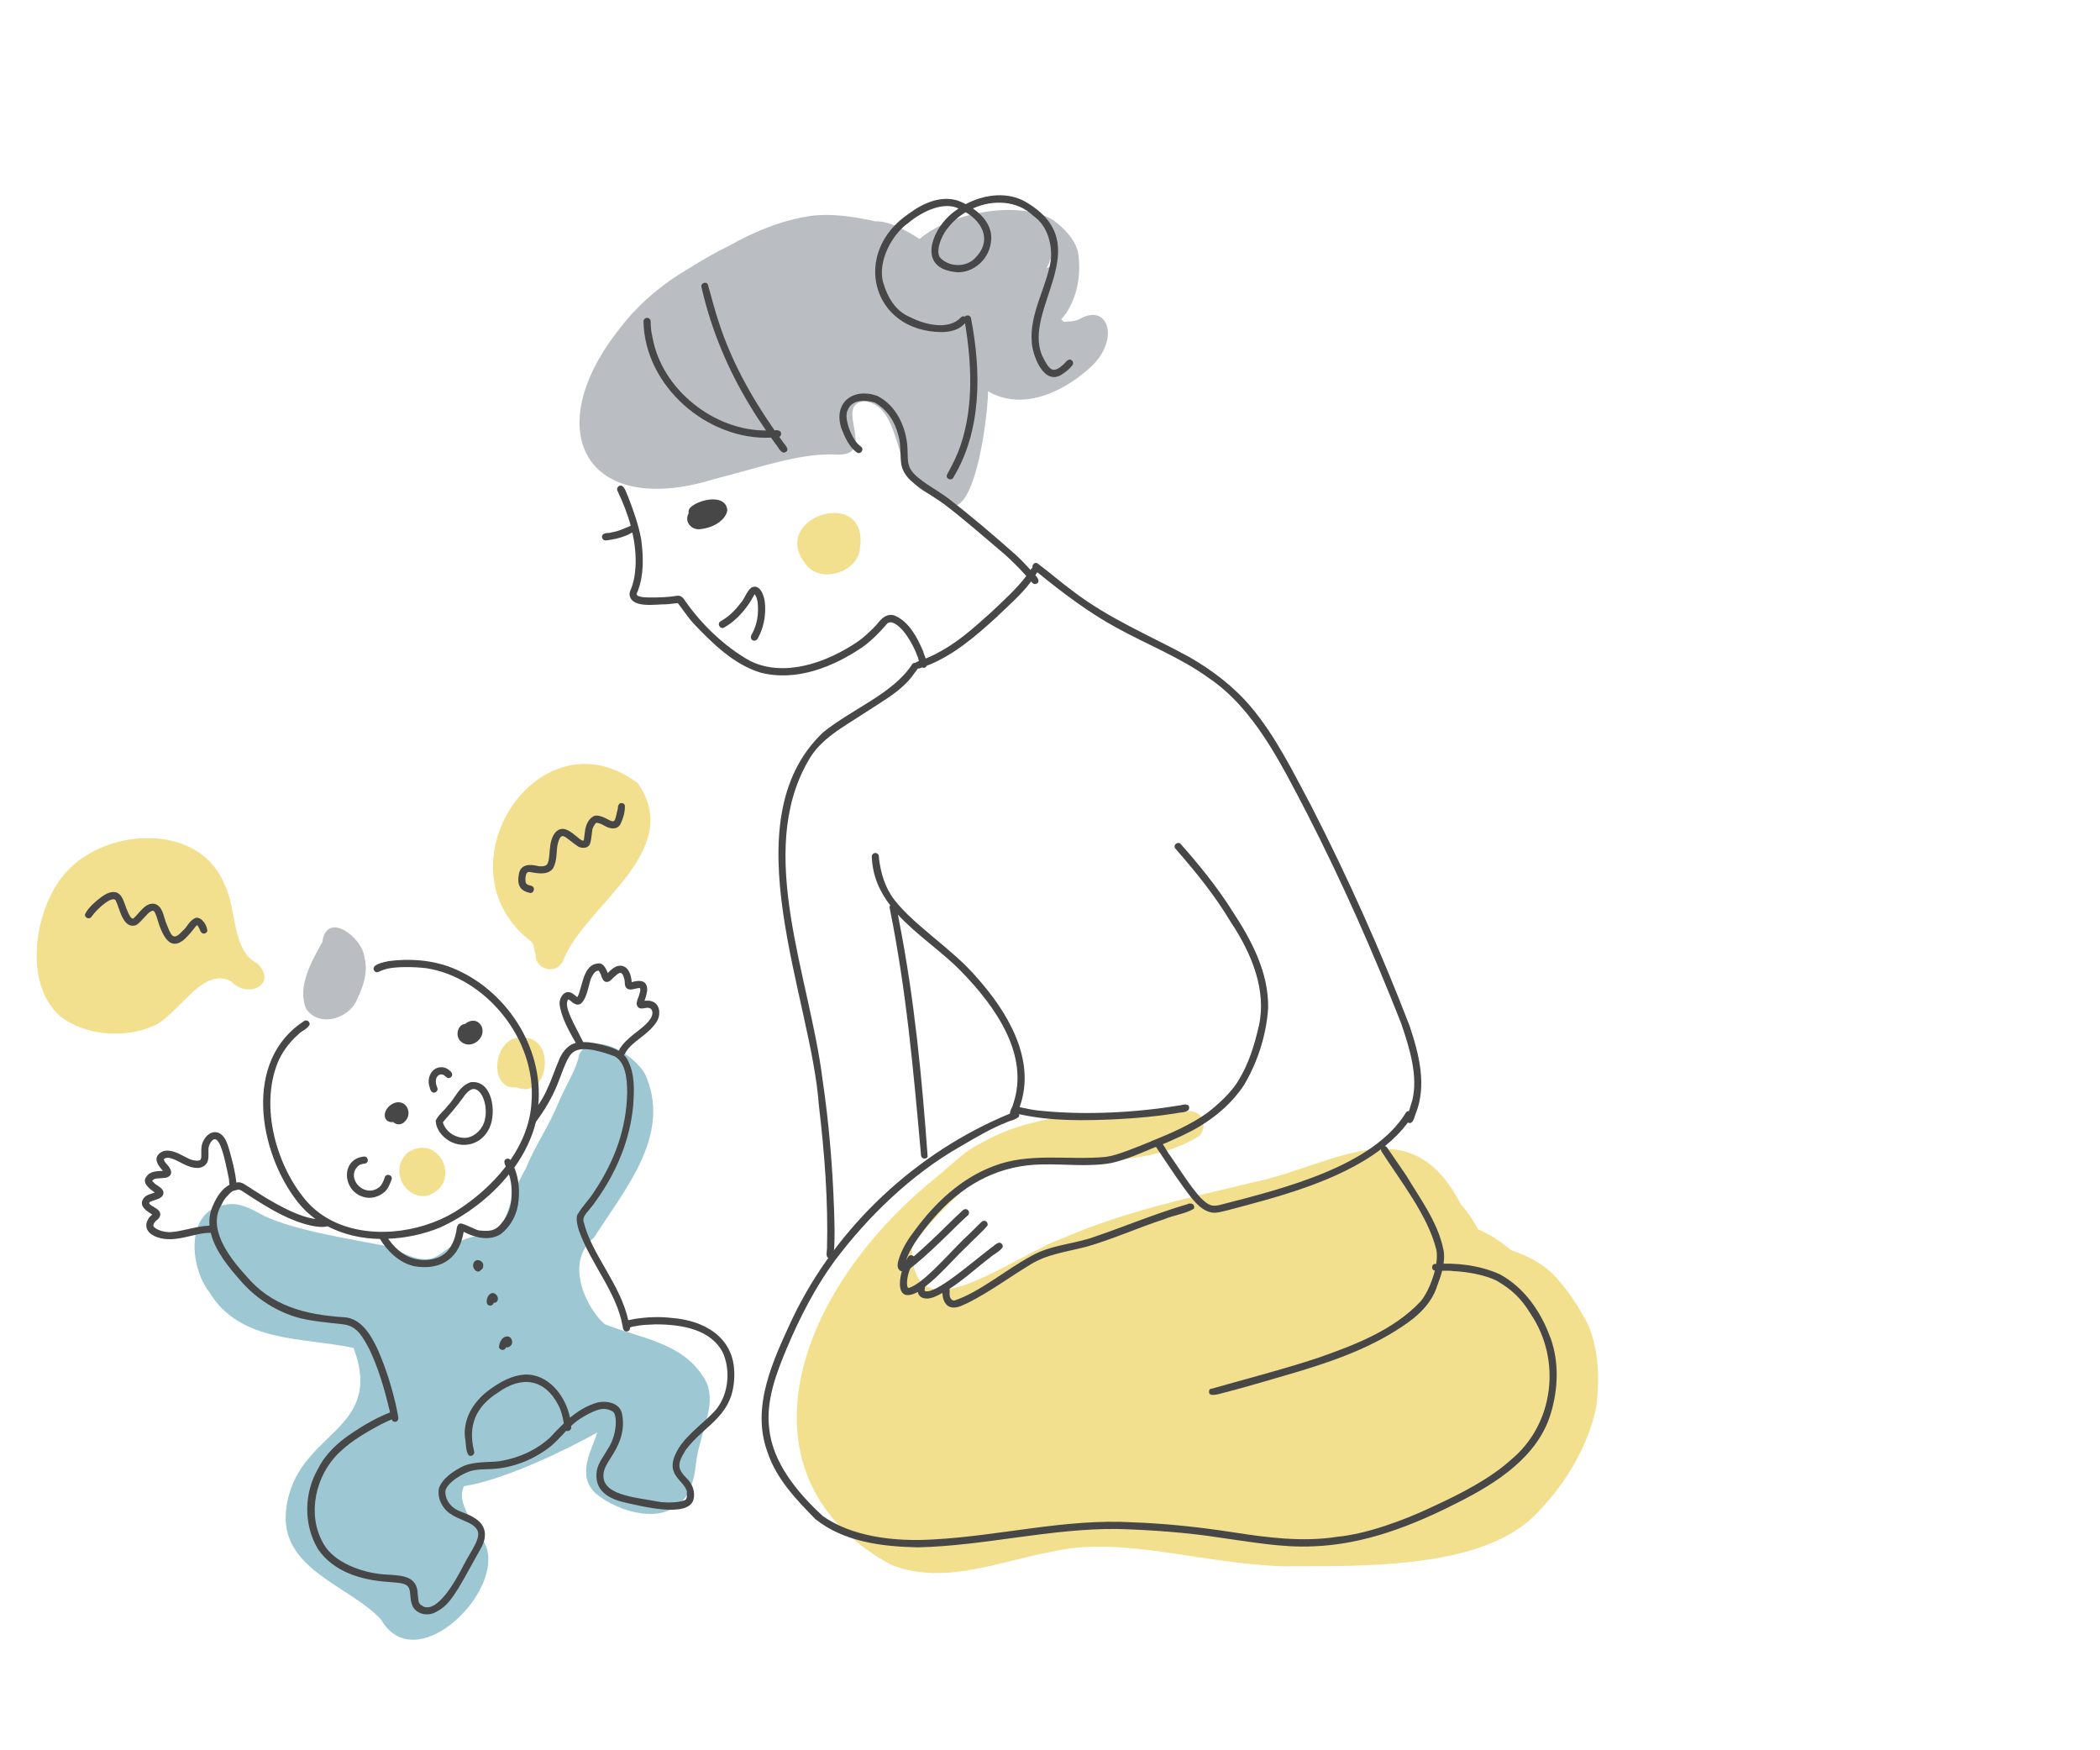 <?xml version="1.0" encoding="UTF-8"?><svg id="Layer_1" xmlns="http://www.w3.org/2000/svg" xmlns:xlink="http://www.w3.org/1999/xlink" viewBox="0 0 161.383 134.436"><defs><style>.cls-1{fill:#474747;}.cls-2{fill:#babec2;}.cls-3{fill:none;}.cls-4{fill:#9dc8d3;}.cls-5{fill:#f3e08f;}.cls-6{clip-path:url(#clippath);}</style><clipPath id="clippath"><rect class="cls-3" x="2.818" y="15" width="120" height="111"/></clipPath></defs><g class="cls-6"><path class="cls-2" d="M83.003,24.499c-.481.227-.828.196-1.259.23-.056-.07-.119-.132-.189-.185.181-.216.356-.437.5-.67.814-1.354,1.048-3.031.772-4.578-.289-.976-1.039-1.738-1.826-2.338-2.401-1.584-7.791-.76-10.331,1.402-.183-.112-.367-.219-.531-.336-.881-.477-1.809-1.021-2.834-1.021-.019,0-.039.006-.058.008-.031-.011-.053-.025-.086-.034-1.573-.322-3.198-.594-4.804-.395-2.226.322-4.332,1.18-6.299,2.288-1.028.499-2.026,1.068-2.99,1.677-2.12,1.234-3.948,2.731-5.446,4.699-6.21,7.783-2.679,14.641,7.294,11.557,3.568-.894,6.577-2.033,9.467-1.876,3.095.073-.378-3.894,2.053-4.096,3.307.387,1.937,7.057,5.693,7.239,2.648,3.718,3.837-6.418,3.798-8.007,2.742,1.609,6.041-.053,8.116-2.072,1.995-2.111,1.042-4.685-1.048-3.491h.006ZM80.597,20.271c.067-.126.097-.261.114-.395.014.053.028.107.036.16,0,.177-.003.328-.006.474-.058.008-.114.008-.172.025-.058.017-.111.045-.167.067.075-.104.147-.21.195-.334v.003Z"/><path class="cls-5" d="M66.093,42.078c.683-4.775-7.019-2.364-4.207,1.234,1.145,1.626,4.121.648,4.207-1.234Z"/><path class="cls-5" d="M122.048,101.782c-.711-1.371-1.584-2.705-2.645-3.827-.892-.894-2.023-1.458-3.198-1.873-.042-.017-.078-.028-.117-.045-.753-.648-1.581-1.194-2.506-1.59-.339-.664-.781-1.318-1.339-1.943-3.904-7.57-9.728-2.947-15.969-1.651-4.868,1.172-9.781,2.215-14.407,4.203-4.443,1.64-11.904,7.819-11.787.648,1.778-2.285,3.937-4.48,5.971-5.717,4.896-1.262,11.52.165,16.094-2.691.631-.589.389-1.912-.731-1.929-5.435.205-11.337-.306-16.208,2.565-1.206.614-1.792,1.335-3.54,2.764-10.87,8.905-15.277,22.928-3.206,29.528,4.04,1.627,8.3-.249,12.326-.986,5.399-1.279,11.612.942,17.889,1.113,5.671-.034,14.887.291,19.161-3.805,2.278-2.246,4.107-5.136,4.804-8.296.322-2.134.25-4.458-.592-6.465v-.003Z"/><path class="cls-2" d="M28.009,73.56c-.161-1.545-2.917-3.628-3.243-1.166-.823,1.477-1.962,3.448-1.228,5.153,1.064,1.458,3.398.701,3.951-.875.472-.962.798-2.044.517-3.112h.003Z"/><path class="cls-5" d="M31.357,88.546c-1.514,1.329-.245,3.611,1.464,3.336,2.795-.894.956-4.904-1.464-3.336Z"/><path class="cls-5" d="M39.968,79.742c-2.073-.064-2.49,4.054-.267,3.81,2.559,1.04,3.115-4.141.267-3.81Z"/><path class="cls-5" d="M49.01,60.17c-7.572-5.686-15.61,6.535-8.158,12.204.267.364.108.505.314.925-.125,1.186,1.706,1.752,2.178.345,1.728-4.141,9.303-8.26,5.666-13.477v.003Z"/><path class="cls-5" d="M19.77,74.023c-1.945-.95-1.575-4.152-2.481-5.986-1.831-4.719-8.616-4.486-11.837-1.402-2.726,2.515-3.862,8.804-.836,11.436,1.839,1.5,5.004,1.741,7.133.774,1.923-.754,3.779-4.654,6.013-3.437,1.323,1.413,3.632.163,2.006-1.382l.003-.003Z"/><path class="cls-4" d="M54.031,105.772c-1.667-2.649-4.954-2.975-7.544-4.021-1.248-.998-3.254-4.665-.834-6.659,2.265-3.591,5.871-7.702,4.051-12.252-.57-1.632-4.121-3.849-5.182-1.839-.247,1.231-.911,2.119-1.625,3.771-.697,1.733-1.817,3.314-2.493,5.024-1.659,2.756-1.356,5.655-3.754,5.164-3.345.687-2.537,3.115-6.569.861-2.926-.589-7.266-1.214-9.77-2.392-.945-.496-1.92-1.116-3.034-.85-3.065.443-2.698,4.792-1.198,6.69,2.362,3.956,7.263,3.468,11.095,4.306,2.423,6.541-4.426,6.336-5.174,12.337-.634,4.679,4.977,5.955,7.297,8.551,2.554,4.399,9.042-1.719,8.15-5.364-.406-1.55-2.537-3.328-1.792-4.906,3.184-.493,8.019-2.877,10.242-4.124-.386,1.304-1.639,3.207-.145,4.66,1.773,1.506,5.474,2.569,6.991.216.925-1.702.536-2.265,1.034-3.939.383-1.665,1.364-3.673.253-5.243v.008Z"/><path class="cls-1" d="M56.429,105.452c-.053-2.725-2.34-3.998-4.782-4.183-.961-.115-1.937-.076-2.893.078-.145.039-.314.056-.475.09-.595-2.739-2.776-5.005-3.409-7.491-.186-.547.361-.816.959-1.716,1.531-2.134,2.601-4.66,2.831-7.298.086-1.172.136-2.442-.436-3.505-.075-.146-.172-.269-.281-.379.061-.036.111-.092.133-.177.506-.889,1.739-1.315,2.417-2.408.236-.404.261-1.035-.111-1.36-.239-.23-.606-.233-.856-.205.092-.244.228-.648.208-.945-.064-.807-.903-.566-1.189-.488-.03-.547-.256-1.27-.889-1.262-.356-.023-.742.348-.95.561-.106-.289-.331-.757-.664-.74-1.078.011-1.236,1.349-1.5,2.159-.061.227-.139.367-.181.44-.008-.006-.017-.011-.025-.02.086.087-.342-.325-.497-.342-.497-.174-.856.415-.839.858.097,1.001.739,2.111,1.248,3.017-.57.129-.975.634-1.22,1.144-.381.875-.608,1.626-.961,2.355-.178.451-.433.864-.697,1.267.411-4.489-2.534-8.91-6.647-10.545-1.545-.6-3.234-.723-4.868-.507-.317.076-1.459.269-1.067.771.131.146.311.062.453-.014.15-.059-.075.025.058-.025.167-.07.342-.121.517-.163.758-.149,1.942-.14,2.931-.028,4.529.69,8.505,5.428,8.097,10.329-.092,1.584-.7,3.076-1.614,4.41-.058-.07-.136-.115-.244-.104-.336.064-.228.373-.117.603-1.067,1.394-2.462,2.591-3.929,3.499-2.762,1.66-6.727,2.12-9.578.592-.02-.017-.042-.031-.067-.039-.634-.35-1.214-.796-1.709-1.357-2.309-2.641-3.634-7.214-2.245-10.674.267-.67.845-1.539,1.581-2.164.192-.25.611-.348.864-.732.072-.227-.203-.44-.403-.311-4.724,3.036-3.529,10.06-.497,13.926.403.507.859.934,1.356,1.295-1.217-.163-2.609-.914-3.807-1.626-.567-.342-1.114-.709-1.675-1.063-.15-.087-.322-.149-.497-.129-.036.003-.067.014-.1.02-.086-.858-.314-1.694-.545-2.521-.156-.505-.328-1.121-.872-1.321-.62-.188-1.125.44-1.245.995-.047.266-.028.538-.028.81,0,.059-.003.084-.006.101-.008.059-.019.095-.031.126-.011.022-.022.045-.033.059-.111.126-.617.064-.931-.101-.517-.247-1.025-.6-1.617-.606-.414-.017-.931.339-.811.802.081.325.322.566.475.754-.458.025-.986.014-1.264.446-.406.488.306.981.639,1.217-.003,0-.008.003-.011.006-.278.109-.611.157-.811.395-.514.636.286,1.079.628,1.293-.603.491-.739,1.343.386,1.744,1.412.491,2.881-.373,4.11-.336.331,1.368,1.387,2.655,2.273,3.653,1.109,1.292,2.562,2.262,4.176,2.784,1.12.356,2.845.485,3.726.589,1.034.121,1.453.864,2.014,1.912.631,1.318,1.139,2.935,1.512,4.548.039.081.056.193.069.314-1.028.401-1.992.962-2.909,1.576-1.059.704-2.031,1.584-2.609,2.739-1.098,1.876-1.131,4.318-.008,6.188,1.195,1.755,3.37,2.389,5.379,2.515.964.095,1.57.042,1.676.706.056.295.025.724.214,1.169.378.679,1.273.788,1.892.382.739-.37,1.198-1.102,1.634-1.778.581-.975,1.111-1.982,1.67-2.972.553-.919.525-1.836-.447-2.422-.431-.292-.998-.437-1.278-.586-.634-.3-.917-.861-.95-1.304-.119-.589.986-1.337,1.645-1.604.714-.317,1.406-.202,2.29-.292,1.523-.157,3.009-.793,4.204-1.755.411-.353.767-.76,1.142-1.15.186.076.45-.092.378-.342,0-.008,0-.02-.003-.028.111-.104.222-.21.342-.306.383-.308,1.295-.841,1.82-.962.4-.118.884.006,1.111.213.32.477.175,1.887-.428,2.779-.3.549-.734,1.051-.864,1.679-.242,1.511.833,2.167,2.128,2.467,1.117.239,4.899,1.253,5.299-.221.142-.569-.058-1.153-.461-1.565-.784-.796-.825-1.116-.139-2.243,1.528-2.047,3.798-2.585,3.737-5.958v-.006ZM43.611,76.871c.014-.02.022-.031.028-.039.006-.006.011-.014.022-.025.006-.006.011-.011.02-.017h.006c.006.003.011.006.017.008.028.014.078.05.108.073.22.202.506.432.811.258.595-.496.6-1.741.909-2.167.178-.331.358-.384.478-.381.047.073.092.149.131.224.089.137.167.906.748.555.458-.437.686-.664.85-.592.008.003.008,0,.014.003.033.028.061.059.089.092.017.028.045.076.056.109.025.078.106.32.103.376,0,.017.003.025.006.036.014.146-.003.3.067.432.208.384.672.143,1,.106.014,0,.019,0,.028-.003h.075c.05.104.039.149-.028.432-.072.342-.428.821-.044,1.093.183.093.392.022.586-.006.033,0,.097-.006.136,0,.364.048.389.465.186.796-.442.737-1.486,1.2-2.187,2.069-.097.14-.22.278-.272.443-.336-.196-.728-.317-1.109-.418-.528-.143-1.084-.272-1.634-.255-.006-.031-.017-.062-.036-.09-.539-1.11-1.431-2.535-1.153-3.106l-.008-.008ZM33.814,94.321c1.956-.889,3.876-2.316,5.296-4.093.05.135.095.272.106.379.153.639.128,1.472-.014,2.117-.158.6-.411.993-.775,1.402-.425.449-.803.496-1.601.418-.214-.006-.85-.395-1.367-.533-.364-.028-.35.398-.403.653-.125.544-.2.763-.458,1.18-.62,1.085-2.384,1.248-3.507.558-.497-.297-.931-.751-1.259-1.22,1.378-.056,2.754-.359,3.984-.863l-.003.003ZM16.108,94.173c-.142.006-.292.034-.411.031-.817.101-1.87.418-2.453.457-.767.09-1.484-.314-1.462-.496.011-.09.061-.221.192-.353.144-.104.283-.221.331-.401.097-.421-.378-.583-.65-.771-.147-.104-.175-.137-.186-.188,0-.011-.003-.017-.006-.025,0-.006.003-.006.006-.011.039-.056.039-.07.286-.157.267-.101.603-.154.764-.421.236-.521-.561-.76-.678-.948-.097-.092-.122-.121-.142-.146.008-.011.017-.028.025-.039.167-.213.453-.132,1.048-.216.614-.179.378-.709.033-1.04-.086-.121-.17-.196-.22-.37.089-.101.245-.132.353-.12.745.098,1.373.819,2.315.782.319-.028.628-.224.717-.547.097-.32.025-.659.056-.987,0-.112.136-.415.203-.482.625-.847,1.053,1.34,1.359,2.846,0-.16.006.224.053.46-.586.306-.989.936-1.253,1.548-.253.533-.331,1.068-.286,1.595h.008ZM52.78,114.665c.014.171.006.367,0,.339-.003.045-.028.129-.033.151-.008.017-.014.031-.02.04-.003.002-.008.008-.011.011-.319.275-1.511.255-1.901.213-2.092-.395-4.785-.519-4.407-2.361.136-.586.764-1.287,1.078-2.024.356-.74.489-1.587.314-2.397-.153-.866-1.234-1.049-1.951-.855-.772.23-1.437.648-2.042,1.149-.358-1.71-1.675-3.395-3.512-3.314-.947.07-1.806.541-2.567,1.085-1.22.833-2.159,2.209-1.995,3.748.083.367.044,1.138.3,1.377.203.126.472-.081.403-.311-.5-1.996.142-3.44,1.817-4.505,1.842-1.34,3.612-1.054,4.64.928.233.423.356.934.434,1.43-.367.348-.717.718-1.056,1.085-1.031.948-2.401,1.59-3.915,1.82-.695.104-2.092-.022-2.965.485-.659.362-1.367.836-1.65,1.564-.167.743.219,1.542.828,1.968.775.535,1.745.667,2.062,1.208.445.564-.422,1.635-.964,2.689-.795,1.567-2.059,3.648-3.093,3.269-.475-.255-.389-.328-.469-.959-.033-1.435-1.239-1.432-2.337-1.511-1.714-.07-3.754-.788-4.699-2.047-1.498-2.144-.956-5.116.622-6.933.984-1.11,2.217-1.825,3.615-2.579.336-.157.561-.272.789-.362.056.123.147.205.322.179.194-.059.228-.269.175-.446-.006-.031-.014-.064-.02-.095,0-.039-.008-.076-.022-.109-.05-.272-.103-.544-.167-.813-.331-1.385-.767-2.745-1.336-4.049-.514-1.116-1.273-2.459-2.637-2.523-2.915-.191-5.563-.844-7.511-3.196-1.431-1.556-2.968-3.726-1.856-5.481.172-.423.559-.793.747-.953.103-.095.281-.109.536-.177h.044c.239.067.717.449,1.092.667,1.387.883,2.834,1.744,4.451,2.103.406.078.853.154,1.261.05,1.223.639,2.609.948,4.023.973.606.976,1.509,1.85,2.651,2.097,1.851.317,3.32-.451,3.729-2.372.008-.031.033-.154.056-.272.878.449,1.937.729,2.837.185.703-.524,1.184-1.368,1.334-2.232.158-.967.1-1.979-.281-2.888.77-1.071,1.353-2.257,1.664-3.516l.006-.006c.672-.911,1.253-1.881,1.67-2.938.383-.939.711-2.094,1.209-2.425.703-.521,2.304.017,3.17.339.789.443.956,1.587.956,2.795-.053,2.714-.942,5.19-2.481,7.517-.456.743-.914,1.113-1.367,1.898-.089.395.031.813.147,1.192.934,2.588,2.859,4.679,3.337,7.256.036.123.022.269.103.373.103.157.364.137.45-.028.025-.056.033-.118.031-.177.131-.036.261-.081.397-.093.481-.107.928-.112,1.564-.143,2.081.006,4.26.398,5.174,2.181.558,1.245.492,3.039-.461,4.287-.667.844-2.22,1.89-2.934,3.042-1.264,2.092.411,2.361.653,3.395h-.033Z"/><path class="cls-1" d="M34.516,82.226c-.278-.252-.7-.289-1.031-.123-.431.23-.617.785-.52,1.251.069.188.078.443.25.566.2.126.472-.081.403-.311-.336-.779.089-1.082.319-1.057.253.048.136.064.436.258.097.05.222.02.297-.056.181-.185.022-.415-.158-.524l.003-.003Z"/><path class="cls-1" d="M36.156,83.157c-.931.336-1.153,1.22-1.759,1.814-.275.398-.758.718-.922,1.166,0,.039.017.073.033.107-.017.238.142.488.242.692,1.006,1.469,3.123,1.374,3.873-.289.545-1.172.225-3.709-1.467-3.493v.003ZM37.186,86.283c-.203.594-.85,1.163-1.506,1.147-.634-.014-1.259-.356-1.564-.973-.036-.073-.058-.151-.081-.23.525-.606,1.056-1.203,1.525-1.853.278-.421.581-.704.853-.701.695.034,1.17,1.525.775,2.613l-.003-.003Z"/><path class="cls-1" d="M29.571,90.464c-.114.359-.295.706-.536.83-1,.659-2.237-.533-1.717-1.452.167-.236.258-.351.578-.415.078-.006.272-.031.294-.092.172-.163.042-.479-.194-.471-1.828.163-1.698,2.61-.1,3.092.57.202,1.231.011,1.673-.384.27-.252.406-.617.528-.959.097-.342-.436-.491-.528-.146l.003-.003Z"/><path class="cls-1" d="M37.134,97.271c.053-.35-.409-.597-.661-.348-.22.224-.114.628.158.754.122.062.242.008.314-.084.111-.064.197-.177.192-.322h-.003Z"/><path class="cls-1" d="M37.701,99.396c-.236.151-.35.493-.275.76.092.258.472.193.514-.053.15.014.314-.07.325-.311.006-.275-.303-.55-.564-.395Z"/><path class="cls-1" d="M38.968,102.688c-.386,0-.6.468-.62.802.022.292.467.32.534.036,0-.006,0-.008.006-.014.081.031.178.025.281-.053.336-.196.203-.779-.197-.774l-.003.003Z"/><path class="cls-1" d="M47.576,61.785c-.153.23-.053.238-.108.395-.206.852-.192,1.018-.539.886-.17-.056-.825-.519-1.275-.37-.436.196-.647.732-.7,1.183-.028.292-.106.785-.095.707v.006h-.036c-.05-.003-.086-.014-.106-.02-.472-.244-1.367-1.444-2.073-.569-.575.779-.281,1.951-.614,2.431-.006.006-.011.011-.02.02-.036.025-.075.045-.114.062-.056.011-.186.045-.189.048-.089.008-.25-.003-.309-.008-.642-.16-1.403-.202-1.528.637-.058.331-.078.704.111.995.164.227.444.359.711.412.342.098.486-.44.145-.533-.339-.084-.397-.143-.442-.28-.047-.306-.003-.735.197-.777.056-.104,1.395.435,1.901-.28.381-.656.222-1.455.397-1.988.289-.948.508-.381,1.567.32.281.132.711.132.867-.185.189-.513.136-1.133.261-1.315.119-.224.125-.219.222-.331q.006-.003.008-.008h.008c.139,0,.35.064.567.188.389.255.992.409,1.281-.067.214-.443.386-.981.347-1.472-.061-.179-.317-.224-.445-.09v.006Z"/><path class="cls-1" d="M15.03,70.524c-.556.264-.586.667-1.011,1.015-.742.819-.864.345-1.281-.695-.181-.496-.245-1.177-.809-1.382-.742-.185-1.186.679-1.67,1.105-.006.003-.014.008-.019.011-.008.003-.019.006-.028.008h-.008c-.011-.003-.022-.006-.031-.008-.019-.011-.039-.02-.058-.034-.15-.09-.378-.639-.553-1.158-.119-.32-.267-.69-.614-.813-.408-.121-.82.112-1.148.342-.472.37-1,.788-1.267,1.334-.053.289.367.432.506.177.525-.732,1.778-1.764,1.887-1.141.253.407.5,2.178,1.556,1.789.375-.244.85-.908,1.045-1.001.275-.177.32-.126.495.317.381,1.321,1.023,3.107,2.451,1.472.303-.306.436-.541.631-.751.017-.011.025-.02.031-.025.008.006.017.008.022.014h.003c.017.014.031.031.045.048.017.028.047.073.061.104.089.134.111.32.236.423.139.126.386.039.431-.143-.008-.415-.42-1.096-.9-1.009v.003Z"/><path class="cls-1" d="M110.925,96.029c-.408-2.089-1.786-3.917-2.862-5.717-.502-.723-.994-1.466-1.5-2.184-.044-.039-.094-.053-.144-.056.672-.547,1.278-1.147,1.775-1.822.375.205.489-.373.586-.639.901-2.206.27-4.62-.453-6.785-2.222-5.77-4.754-11.422-7.571-16.92-1.398-2.616-2.715-5.324-4.632-7.601-1.317-1.562-2.965-2.806-4.724-3.821-3.029-1.649-6.243-2.972-8.994-5.1-.881-.645-1.698-1.365-2.69-2.108-.208-.098-.42.129-.367.328-.064.051-.108.118-.153.188-.359-.395-.725-.777-1.114-1.141-1.692-1.5-3.418-2.977-5.21-4.357-1.003-.749-2.342-1.402-2.842-2.156-.339-.493-.247-.981-.295-1.758-.094-1.581-.875-3.258-2.337-3.97-1.867-.648-3.407.555-2.723,2.554.267.639.567,1.36,1.139,1.778.308.255.661-.23.328-.443-.653-.429-1.342-2.192-.995-2.792.328-.841,1.384-.794,2.087-.572.92.527,1.545,1.435,1.812,2.551.186.656.119,1.287.203,2.1.064.499.331.942.686,1.287.806.768,1.826,1.262,2.706,1.929,1.423,1.079,3.018,2.481,4.54,3.768.595.527,1.159,1.094,1.689,1.688-.722.956-1.823,1.971-2.795,2.874-1.398,1.248-2.54,2.285-4.19,3.129-.3.143-.508.244-.742.336-.078-.205-.172-.409-.194-.544-.461-1.074-1.089-2.299-2.217-2.764-.606-.168-.981.221-1.323.659-.414.479-1.123,1.099-1.448,1.323-2.504,1.707-5.738,2.781-8.311,1.514-1.934-1.071-3.732-2.804-4.957-4.562-.114-.16-.222-.345-.411-.42-.189-.079-.397.011-.592.02-.714.101-1.898.109-2.34.053-.345-.073-.356-.112-.397-.151-.003-.011-.008-.017-.011-.025-.006-.014-.008-.028-.011-.042,0,.02-.006.011-.006-.017v-.003.003-.008c.022-.053.086-.221.106-.266.467-1.239.411-2.607.25-3.903-.208-1.141-.603-2.243-1.02-3.322-.147-.272-.2-.676-.494-.821-.222-.067-.436.202-.308.406.403.844.761,1.741,1.014,2.675-.5.193-.822.39-1.459.502-.336.104-.392-.014-.672.154-.172.163-.042.479.194.471.703-.079,1.445-.252,2.059-.617.194.864.295,1.755.242,2.669-.05.513-.061.824-.247,1.41-.067.244-.239.471-.203.735.17,1.046,2.028.692,2.798.706.303-.014.603-.073.903-.095.169.188.825,1.183,1.295,1.657,1.428,1.497,3.02,3.05,5.029,3.678,2.762.732,5.646-.426,7.919-1.982.686-.507,1.287-1.119,1.842-1.766.119-.137.25-.09.342-.109.817.224,1.617,1.609,1.967,2.551.064.107.094.272.131.432-.036.011-.069.022-.111.036-.053.014-.097.051-.133.093-.106-.017-.219.02-.278.126-1.478,2.254-4.518,3.359-6.83,5.212-7.233,6.844-.895,20.422-.331,28.679.436,3.647.72,7.337.625,11.013-.019.297-.153.782.303.718.239-.073.203-.345.231-.547.083-1.079.039-2.164.006-3.247-.119-3.331-.397-6.656-.886-9.953-.984-7.884-5.152-17.38-1.12-24.428.961-1.761,2.704-2.622,4.496-3.807,1.064-.704,2.201-1.329,3.101-2.249.267-.275.497-.586.722-.9.036-.059.086-.115.125-.174.036.006.075.006.114-.006.075-.022.147-.056.22-.081.05.025.108.039.183.028.086-.031.131-.087.158-.151,2.028-.777,3.721-2.237,5.318-3.687.92-.894,1.948-1.758,2.717-2.798.081.098.158.21.297.205.439-.078.258-.454.025-.676.05-.079.097-.157.145-.238,1.931,1.564,3.91,3.076,6.093,4.264,2.367,1.307,4.921,2.288,7.122,3.889,3.451,2.338,5.513,6.535,7.541,10.427,2.726,5.327,5.071,10.654,7.213,16.09.681,1.999,1.292,4.057.864,5.874-.083.289-.172.575-.264.861-.094,0-.189.034-.239.126-2.526,4.11-9.341,5.809-14.16,7.054-.753.208-1.011.076-1.62-.524-.825-.92-1.506-2.041-2.303-3.188-.219-.266-.389-.625-.595-.925.067-.031.131-.056.181-.07.923-.407,1.851-.808,2.712-1.335,1.314-.802,2.509-1.853,3.356-3.154,1.048-1.769,1.703-3.83,1.845-5.888.047-2.759-1.284-5.235-2.756-7.469-1.106-1.783-2.701-3.729-3.921-5.097-.172-.303-.656-.034-.472.278,1.62,1.865,2.99,3.53,4.287,5.686,1.623,2.436,2.731,5.229,2.162,7.895-.361,1.587-.8,2.994-1.589,4.27-.514.889-1.642,1.921-2.412,2.495-1.278.911-2.815,1.567-4.071,2.077-.072.025-.156.053-.222.095-1.106.449-2.615,1.088-3.493,1.197-2.884.272-5.874-.376-8.65.721-2.459.925-4.446,2.795-5.996,4.892-.5.65-.953,1.346-1.214,2.131-.114.322-.258.799.097,1.018.033.014.067.02.1.025-.314,1.113-.236,2.372,1.225,1.59.045.213.167.395.425.468.517.146,1.011-.157,1.467-.39.014.502.211,1.04.758,1.116.464.045.906-.23,1.32-.415,1.603-.822,3.059-1.898,4.596-2.832,1.314-.847,2.787-1.007,4.39-1.421,2.031-.58,3.965-1.464,5.977-2.114.689-.3,1.681-.429,2.273-.802.15-.342-.219-.505-.497-.35-2.551.743-4.996,1.794-7.513,2.63-1.476.446-3.062.555-4.426,1.321-1.998,1.065-3.993,2.792-5.938,3.44-.136.048-.367-.115-.378-.381-.028-.165.014-.345-.022-.507,1.128-.723,2.181-1.705,3.081-2.375.311-.292.77-.474,1.006-.824.05-.171-.089-.351-.264-.351-.25.042-.428.283-.642.412-1.584,1.208-4.285,3.591-5.063,3.305-.047-.05-.022-.118.006-.328,1.167-.9,2.115-2.064,3.187-3.076.522-.547,1.114-1.043,1.603-1.615.061-.12,0-.277-.111-.345-.103-.062-.247-.045-.331.042-.308.303-.617.608-.925.911-1.184,1.082-2.623,2.804-3.801,3.681-.025.014-.047.031-.067.05-.27.196-.525.345-.759.429-.031.006-.067.003-.092,0-.008,0-.019-.003-.028-.006-.111-.247-.069-.721.103-1.262.02-.053.053-.137.095-.23.139-.106.272-.227.397-.311.867-.72,1.681-1.503,2.492-2.291.509-.496,1.009-1.001,1.537-1.475.105-.104.105-.289,0-.39-.153-.157-.364-.053-.486.09-.87.802-1.687,1.66-2.559,2.456-.328.306-.745.69-1.12,1.007-.117-.126-.345-.129-.434.039-.056.078-.108.174-.161.275.322-1.06,1.514-2.616,2.49-3.664,2.162-2.347,4.849-3.684,7.977-3.715,1.77-.045,3.565.205,5.321-.112,1.153-.264,2.245-.754,3.334-1.208.031-.008.058-.011.092-.022.156.269.397.558.47.707.742,1.099,1.47,2.212,2.29,3.252.392.463.856.939,1.467,1.068.397.081.792-.056,1.178-.14,3.679-.973,8.581-2.195,11.884-4.721-.008.056,0,.118.034.177,1.545,2.4,3.579,4.963,4.218,7.564.216,1.096-.476,3.07-1.206,3.953-2.073,2.204-5.035,3.345-7.894,4.343-2.648.883-6.177,1.794-8.325,2.414-.308.782.936.28,1.281.219,1.525-.401,3.043-.847,4.557-1.29,3.115-.906,6.252-1.929,8.969-3.757,1.151-.749,2.237-1.733,2.668-3.084.339-.897.667-1.842.497-2.815l-.006.011Z"/><path class="cls-1" d="M48.932,45.654s-.003-.012-.006-.018c0,0,.003.012.006.018Z"/><path class="cls-1" d="M58.785,46.353c-.042-.521-.347-1.528-1.034-1.214-.364.275-.592.973-.803,1.158-.511.67-.92,1.063-1.573,1.441-.308.174-.028.662.275.477.748-.415,1.35-1.043,1.842-1.735.181-.236.4-.667.497-.819.014.014.028.031.042.048.028.056.106.202.097.179.036.095.078.3.092.356.103.956-.039,1.696-.4,2.414-.2.241-.15.622.222.564.214-.078.267-.348.372-.53.322-.723.439-1.548.372-2.338h-.003Z"/><path class="cls-1" d="M119.142,102.783c-.709-1.988-2.006-3.855-3.879-4.87-1.556-.701-3.354-.908-5.04-.791-.209.07-.22.387-.034.491.484.078,1.006-.022,1.501.053,1.114.056,2.42.294,3.323.737,1.167.678,1.895,1.365,2.609,2.543,2.398,3.533,1.814,8.492-1.523,11.234-1.595,1.447-3.906,2.63-6.046,3.608-2.134,1.018-5.007,2.072-7.26,2.291-2.717.431-5.505.047-7.997-.337-2.562-.398-5.14-.678-7.733-.771-5.141-.303-10.186,1.038-15.299,1.312-3.04.194-6.321-.216-8.542-1.802-2.059-1.893-3.851-4.175-4.107-6.701-.278-2.178.575-4.329,1.356-6.202,1-2.364,2.176-4.662,3.696-6.732,2.515-3.345,5.841-6.591,9.597-8.731,1.128-.667,2.465-1.441,3.479-1.831.333-.177.775-.213,1.048-.474.042-.062.044-.135.028-.202,2.479.558,5.06.505,7.586.384,1.489-.078,2.976-.213,4.451-.446.32-.092.759-.025.998-.28.158-.446-.283-.451-.589-.348-3.348.555-7.194.791-10.803.429-.561-.045-1.011-.16-1.612-.278.011-.025.02-.053.031-.078,1.261-3.589-.978-7.267-3.301-9.869-1.839-2.17-4.751-3.936-6.341-5.972-.736-.945-1.045-2.089-1.175-3.081-.031-.151.017-.331-.1-.451-.158-.171-.475-.045-.467.196.05,1.491.609,2.694,1.417,3.751-.045.062-.064.143-.039.224,1.267,6.255,1.803,12.288,2.381,18.689.028.157-.014.342.103.465.119.126.344.098.431-.056-.431-6.025-1.017-12.115-2.184-18.064-.033-.182-.067-.362-.1-.544,1.456,1.584,3.415,2.863,4.874,4.371,2.665,2.733,5.243,6.429,3.99,10.158-.097.37-.233.423-.256.757-7.205,2.964-13.346,8.691-16.727,15.771-1.462,3.168-3.204,6.754-1.895,10.267.675,2.03,2.206,3.634,3.673,5.122,2.195,1.761,5.166,2.114,7.886,2.168,5.138-.118,10.178-1.464,15.324-1.411,2.634.07,5.427.286,7.813.656,2.39.323,4.782.788,7.202.679,3.963-.135,7.686-1.598,11.184-3.387,2.926-1.475,6.11-3.493,7.105-6.827.567-1.89.647-3.948-.028-5.821l-.008-.003Z"/><path class="cls-1" d="M60.205,34.012c-.108-.146-.214-.297-.319-.446.022-.011.044-.02.064-.039.106-.101.106-.289,0-.39-.119-.092-.27-.09-.425-.073-1.812-2.588-3.343-5.389-4.265-8.243-.339-.981-.581-2.005-.873-2.992-.164-.238-.567-.039-.478.241.742,3.252,2.037,6.361,3.782,9.196.372.617.77,1.22,1.181,1.811-3.985.025-8.002-3.135-8.725-7.135-.111-.516-.131-.692-.147-1.245,0-.073-.028-.143-.081-.196-.158-.171-.475-.045-.467.196.094,5.002,4.94,9.157,9.803,8.93.106.149.206.297.314.446.222.224.344.645.67.709.572-.126.081-.617-.036-.771h.003Z"/><path class="cls-1" d="M82.389,27.709c-.292-.263-.492.166-.697.323-.764.667-1.025.485-1.609-.718-1.523-3.597,4.312-8.475-1.175-11.75-1.411-.869-3.231-.653-4.693.121-.192-.101-.386-.188-.575-.261-1.345-.435-2.717.191-3.793.992-4.446,2.975-2.887,9.075,2.534,9.101.628-.014,1.295-.151,1.737-.639.017-.008.025-.022.039-.034.006.025.014.048.017.073.483,2.933.659,6.297-.342,9.258-.278.85-.62,1.478-1.078,2.347-.056.286.367.434.506.177,2.203-3.639,2.148-8.206,1.356-12.269-.05-.21-.331-.255-.461-.101-.083-.042-.189-.039-.308.05-.87.979-2.656.628-3.898-.008-1.153-.477-1.753-1.534-2.098-2.731-.383-1.564.656-3.586,1.937-4.5,1.239-1.023,2.784-1.629,3.843-1.133.011.003.019.008.028.014-.264.177-.511.37-.736.58-1.337,1.248-2.29,3.827.231,4.262,1.414.322,2.815-.807,2.993-2.221.192-1.113-.5-2.016-1.381-2.627,1.573-.709,3.429-.6,4.629.558,1.173.799,1.478,2.33,1.356,3.46-.356,2.128-1.656,4.079-1.459,6.294.081,1.074.961,3.35,2.328,2.434.286-.182.55-.398.767-.662.106-.104.106-.289,0-.39h.006ZM74.981,19.78c-.695.788-1.981.746-2.665.084-.486-.395-.014-1.719.509-2.324.383-.505.861-.92,1.387-1.236,1.439.864,1.939,2.285.767,3.477h.003Z"/><path class="cls-1" d="M37.051,78.96c-.258-.664-.897-.642-1.314-.28-.589.023-.859,1.082-.158,1.461.731.426,1.709-.365,1.47-1.178l.003-.003Z"/><path class="cls-1" d="M30.579,84.694c-.52.025-1.045.527-1.009,1.063.025.35.358.507.65.454.219.233.642.261.897-.045.545-.505.239-1.503-.539-1.472Z"/><path class="cls-1" d="M53.136,38.924c-.197.151-.25.345-.214.524-.358.614.192,1.287.867,1.214.814-.062,1.948-.564,2.106-1.455-.119-1.281-2.078-.852-2.759-.283Z"/></g></svg>